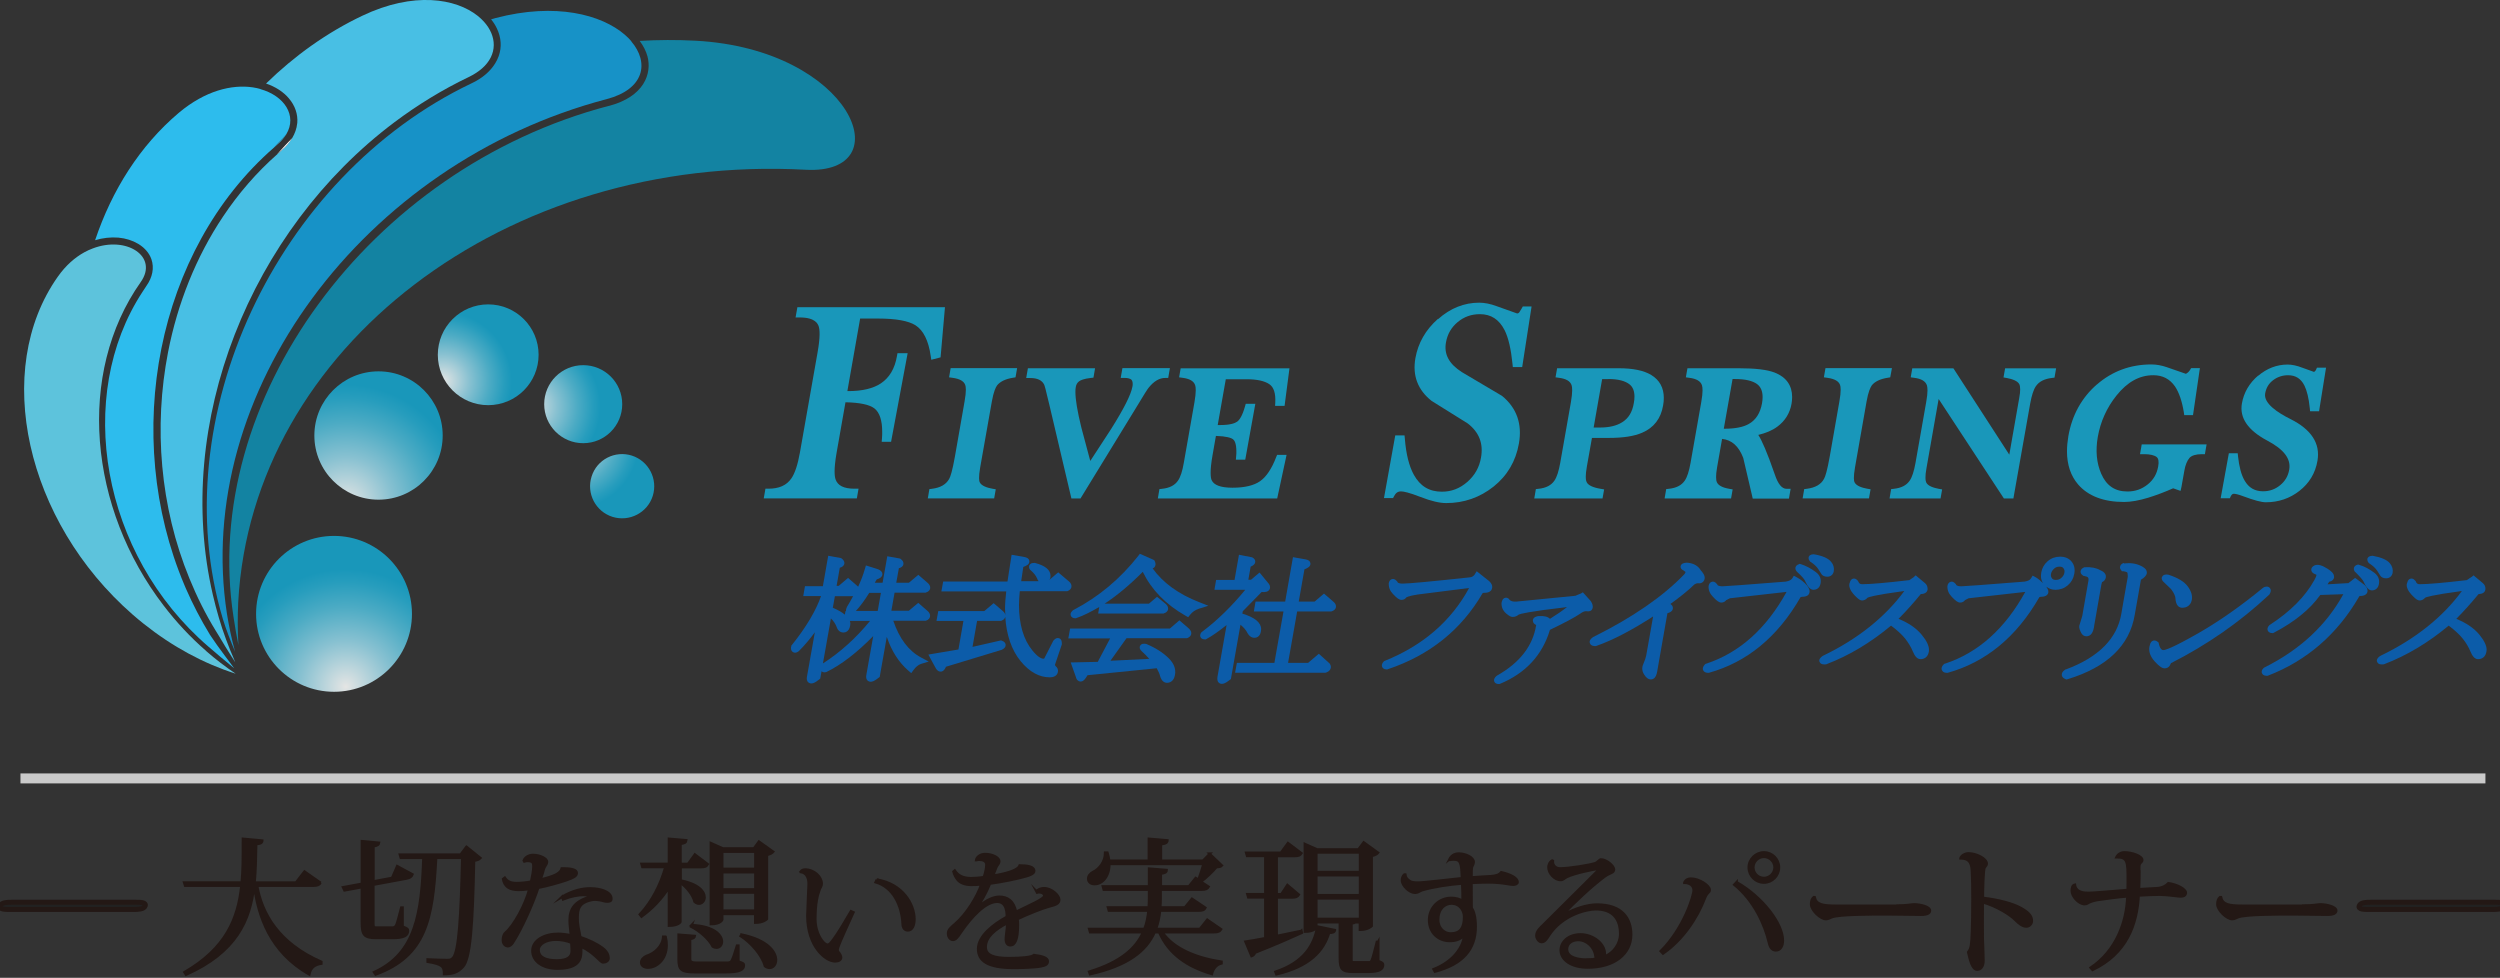 <?xml version="1.0" encoding="UTF-8"?><svg id="a" xmlns="http://www.w3.org/2000/svg" xmlns:xlink="http://www.w3.org/1999/xlink" viewBox="0 0 250.51 97.98"><rect x="0" y="0" width="250.51" height="97.98" fill="#333333" stroke="none"/><defs><style>.h{fill:#fff;}.i{fill:#212121;stroke-width:.5px;}.i,.j{stroke:#231815;}.i,.j,.k{stroke-miterlimit:10;}.l{fill:#5dc3dc;}.j{fill:#231815;stroke-width:.25px;}.m{fill:url(#c);}.n{fill:#2dbced;}.k{fill:none;stroke:#cacaca;}.o{fill:#1792c7;}.p{fill:#0c5ca9;}.q{fill:url(#f);}.r{fill:#48bfe4;}.s{fill:url(#g);}.t{fill:url(#d);}.u{fill:url(#e);}.v{fill:#1383a2;}.w{fill:#1997ba;}</style><radialGradient id="c" cx="-24.45" cy="237.43" fx="-24.45" fy="237.43" r="11.78" gradientTransform="translate(59.1 -168.62)" gradientUnits="userSpaceOnUse"><stop offset="0" stop-color="#e5e5e4"/><stop offset=".04" stop-color="#dae1e2"/><stop offset=".39" stop-color="#88c1d1"/><stop offset=".68" stop-color="#4cabc4"/><stop offset=".89" stop-color="#279dbd"/><stop offset="1" stop-color="#1997ba"/></radialGradient><radialGradient id="d" cx="-24.45" cy="219.06" fx="-24.45" fy="219.06" r="11.9" gradientTransform="translate(59.1 -168.62)" gradientUnits="userSpaceOnUse"><stop offset="0" stop-color="#e5e5e4"/><stop offset=".04" stop-color="#dae1e2"/><stop offset=".39" stop-color="#88c1d1"/><stop offset=".68" stop-color="#4cabc4"/><stop offset=".89" stop-color="#279dbd"/><stop offset="1" stop-color="#1997ba"/></radialGradient><radialGradient id="e" cx="-14.75" cy="206.81" fx="-14.75" fy="206.81" r="6.94" gradientTransform="translate(59.1 -168.62)" gradientUnits="userSpaceOnUse"><stop offset="0" stop-color="#e5e5e4"/><stop offset=".04" stop-color="#dae1e2"/><stop offset=".39" stop-color="#88c1d1"/><stop offset=".68" stop-color="#4cabc4"/><stop offset=".89" stop-color="#279dbd"/><stop offset="1" stop-color="#1997ba"/></radialGradient><radialGradient id="f" cx="-6.08" cy="209.37" fx="-6.08" fy="209.37" r="7.14" gradientTransform="translate(59.1 -168.62)" gradientUnits="userSpaceOnUse"><stop offset="0" stop-color="#e5e5e4"/><stop offset=".04" stop-color="#dae1e2"/><stop offset=".39" stop-color="#88c1d1"/><stop offset=".68" stop-color="#4cabc4"/><stop offset=".89" stop-color="#279dbd"/><stop offset="1" stop-color="#1997ba"/></radialGradient><radialGradient id="g" cx="-1.84" cy="212.84" fx="-1.84" fy="212.84" r="6.79" gradientTransform="translate(59.1 -168.62)" gradientUnits="userSpaceOnUse"><stop offset="0" stop-color="#e5e5e4"/><stop offset=".04" stop-color="#dae1e2"/><stop offset=".39" stop-color="#88c1d1"/><stop offset=".68" stop-color="#4cabc4"/><stop offset=".89" stop-color="#279dbd"/><stop offset="1" stop-color="#1997ba"/></radialGradient></defs><g id="b"><g><g><path class="w" d="M79.9,30.78l-.18,1.03h.41c1.61,0,1.83,.68,1.91,.9,.1,.31,.17,1.01-.12,2.63l-1.76,9.98c-.22,1.24-.51,2.12-.87,2.63-.48,.69-1.23,1.02-2.3,1.02h-.29l-.17,.97h9.33l.17-.97h-.41c-1.06,0-1.68-.31-1.89-.93-.06-.16-.1-.41-.1-.81s.05-.99,.19-1.8c0,0,.81-4.59,.9-5.12,1.43,.03,2.42,.23,2.92,.63,.51,.42,.76,1.2,.76,2.33,0,.2,0,.41-.02,.63l-.03,.37h.94l1.66-8.88h-1.02l-.05,.29c-.22,1.26-.75,2.16-1.62,2.74-.77,.51-1.86,.77-3.24,.77h-.11c.12-.7,1.19-6.77,1.28-7.27h1.81c1.77,0,3.03,.23,3.73,.67,.8,.51,1.31,1.54,1.53,3.07l.06,.39,.93-.24,.44-5.03h-14.78Z"/><path class="w" d="M95.26,36.89l-.16,.92,.36,.05c.71,.1,1.12,.33,1.26,.71,.06,.16,.13,.58-.07,1.68l-.96,5.48c-.26,1.46-.45,2.03-.57,2.24-.31,.57-.87,.9-1.74,1.01l-.25,.03-.16,.93h6.65l.16-.91-.34-.06c-.49-.09-1.11-.27-1.28-.67-.04-.1-.12-.44,.06-1.47l1.17-6.61c.17-.96,.38-1.4,.52-1.6,.3-.38,.84-.65,1.61-.77l.24-.04,.16-.92h-6.66Z"/><path class="w" d="M112.47,36.89l-.17,.98h.41c.23,0,.54,.04,.68,.2,.07,.09,.11,.22,.11,.4,0,.09,0,.19-.03,.29-.14,.78-.86,2.21-2.14,4.24,0,0-1.36,2.09-2.08,3.19-.27-1-.9-3.37-.9-3.37-.39-1.59-.59-2.78-.59-3.55,0-.19,.01-.36,.04-.5,.04-.24,.15-.43,.34-.57,.14-.1,.46-.25,1.17-.33l.26-.03,.16-.94h-6.73l-.17,.98h.41c.71,0,1.17,.22,1.39,.66,.03,.06,.14,.38,.5,1.94l2.23,9.47h.91l5.55-9.06c.87-1.45,1.17-1.91,1.28-2.04,.53-.66,1.08-.98,1.67-.98h.29l.17-.98h-4.77Z"/><path class="w" d="M118.31,36.89l-.16,.92,.36,.05c.71,.09,1.12,.34,1.25,.74,.07,.2,.11,.66-.07,1.71l-1.07,6.08c-.14,.83-.34,1.43-.58,1.77-.32,.47-.84,.74-1.6,.82l-.26,.03-.16,.94h11.96l.94-4.37h-.95l-.09,.22c-.45,1.18-1,1.99-1.62,2.42-.62,.43-1.55,.65-2.75,.65s-1.87-.26-2.1-.76c-.05-.11-.1-.32-.1-.73s.05-.98,.2-1.82c0,0,.25-1.44,.33-1.88,1.04,.03,1.53,.19,1.72,.34,.13,.1,.33,.38,.33,1.22,0,.13,0,.28-.02,.45l-.03,.37h.94l1.01-5.6h-.96l-.07,.25c-.28,1-.58,1.39-.79,1.54-.21,.15-.67,.34-1.67,.34h-.28c.11-.65,.73-4.12,.81-4.59h2.09c1.03,0,1.8,.17,2.28,.5,.44,.3,.63,.91,.59,1.8l-.02,.37h.95l.49-3.76h-10.9Z"/><path class="w" d="M144.08,31.96c-1.23,1.09-1.98,2.41-2.25,3.92-.31,1.75,.23,3.19,1.62,4.29,.03,.02,3.62,2.26,3.62,2.26,1.14,.88,1.59,2.01,1.33,3.44-.17,.97-.63,1.78-1.38,2.43-.75,.65-1.58,.97-2.54,.97-1.27,0-2.18-.56-2.81-1.7-.48-.87-.78-2.09-.9-3.62l-.03-.32h-.93l-1.13,6.28h.91l.1-.19c.17-.33,.38-.48,.7-.48,.24,0,.77,.1,1.96,.56,1.05,.41,1.9,.61,2.57,.61,1.77,0,3.37-.56,4.74-1.65,1.38-1.1,2.23-2.55,2.54-4.31,.35-1.97-.22-3.58-1.69-4.78-.05-.03-4.02-2.38-4.02-2.38-1.29-.82-1.81-1.79-1.6-2.97,.15-.85,.54-1.52,1.18-2.05,.64-.53,1.37-.79,2.22-.79,1.12,0,1.93,.53,2.48,1.61,.38,.76,.64,1.89,.79,3.38l.03,.31h.94l.94-6.07h-.88l-.13,.23-.23,.37c-.09,.09-.16,.1-.21,.1,0,0-.31-.1-2.05-.73-.64-.24-1.23-.35-1.75-.35-1.5,0-2.89,.55-4.12,1.65Z"/><path class="w" d="M156.03,36.89l-.16,.92,.36,.05c.71,.09,1.12,.34,1.25,.74,.07,.2,.11,.66-.07,1.71l-1.07,6.08c-.15,.83-.34,1.43-.58,1.77-.32,.47-.84,.74-1.6,.82l-.26,.03-.16,.94h6.84l.16-.91-.35-.06c-.78-.13-1.27-.36-1.41-.69-.04-.08-.08-.23-.08-.52,0-.24,.03-.56,.11-1.02,0,0,.43-2.43,.51-2.87h1.7c1.43,0,2.52-.17,3.33-.52,1.17-.5,1.88-1.42,2.1-2.73,.05-.27,.07-.52,.07-.76,0-1.01-.42-1.78-1.25-2.29-.75-.46-1.85-.68-3.25-.68h-6.18Zm5.14,1.09c.98,0,1.71,.19,2.16,.57,.29,.25,.45,.65,.45,1.19,0,.21-.02,.43-.07,.68-.15,.88-.53,1.5-1.16,1.89-.55,.35-1.29,.53-2.22,.53h-.64c.12-.66,.77-4.38,.85-4.85h.63Z"/><path class="w" d="M169.09,36.89l-.16,.92,.36,.05c.71,.09,1.12,.34,1.25,.74,.07,.2,.12,.66-.07,1.71l-1.07,6.08c-.15,.83-.34,1.43-.58,1.77-.32,.47-.84,.74-1.6,.82l-.26,.03-.16,.94h6.66l.16-.91-.34-.06c-.7-.12-1.12-.35-1.25-.68-.04-.08-.07-.23-.07-.49,0-.23,.02-.54,.1-.98,0,0,.42-2.37,.5-2.85,.96,.1,1.66,.71,2.12,1.9,0,.02,.89,3.81,.89,3.81l.06,.27h3.63l.17-.98h-.41c-.46,0-.85-.47-1.16-1.39-.81-2.35-1.32-3.46-1.67-4.01,.73-.18,1.39-.44,1.91-.83,.77-.57,1.25-1.34,1.42-2.29,.04-.24,.06-.46,.06-.68,0-1.15-.59-1.99-1.73-2.44-.76-.3-1.94-.44-3.62-.44h-5.14Zm4.76,1.09c1.01,0,1.76,.17,2.22,.51,.37,.28,.55,.71,.55,1.3,0,.19-.02,.4-.06,.63-.18,.97-.6,1.65-1.32,2.06-.56,.32-1.38,.48-2.42,.48h-.09c.12-.66,.79-4.51,.88-4.98,.11,0,.24,0,.24,0Z"/><path class="w" d="M182.92,36.89l-.16,.92,.36,.05c.71,.1,1.12,.33,1.26,.71,.06,.16,.13,.58-.07,1.68l-.96,5.48c-.26,1.46-.45,2.03-.57,2.24-.3,.57-.87,.9-1.74,1.01l-.25,.03-.16,.93h6.65l.16-.91-.34-.06c-.49-.09-1.11-.27-1.28-.67-.04-.1-.12-.44,.06-1.47l1.16-6.61c.17-.96,.38-1.4,.52-1.6,.29-.38,.84-.65,1.61-.77l.24-.04,.17-.92h-6.66Z"/><path class="w" d="M191.62,36.89l-.16,.92,.36,.05c.71,.09,1.12,.34,1.26,.74,.07,.2,.12,.66-.07,1.71l-1.07,6.08c-.15,.83-.34,1.43-.58,1.77-.32,.47-.84,.74-1.6,.82l-.26,.03-.16,.94h5.11l.16-.91-.34-.06c-.48-.09-1.1-.27-1.26-.65-.03-.07-.07-.21-.07-.48,0-.22,.02-.52,.1-.93,0,0,.99-5.62,1.22-6.94,.83,1.27,6.54,9.97,6.54,9.97h.95l1.68-9.49c.15-.83,.34-1.43,.58-1.77,.32-.46,.84-.73,1.61-.82l.25-.03,.16-.93h-5.11l-.16,.91,.34,.06c.48,.09,1.09,.27,1.26,.65,.03,.07,.07,.22,.07,.48,0,.21-.02,.5-.1,.9,0,0-.78,4.42-.99,5.65-.81-1.25-5.6-8.65-5.6-8.65h-4.11Z"/><path class="w" d="M210.12,38.52c-1.53,1.33-2.49,3.07-2.86,5.17-.09,.54-.14,1.05-.14,1.53,0,1.35,.38,2.47,1.12,3.33,1.01,1.16,2.56,1.75,4.6,1.75,.69,0,1.51-.15,2.43-.43,.87-.27,1.7-.59,2.49-.94,.06,.02,.74,.26,.74,.26l.09-.39,.29-1.63c.1-.58,.28-1.01,.52-1.29,.22-.24,.64-.37,1.25-.37h.29l.17-.98h-6.5l-.17,.98h.41c.57,0,1.01,.1,1.25,.28,.19,.15,.25,.47,.16,.95-.13,.75-.48,1.35-1.06,1.81-.59,.47-1.25,.7-2.02,.7-1.25,0-2.11-.58-2.63-1.78-.47-1.08-.58-2.32-.34-3.7,.27-1.52,.89-2.9,1.85-4.11,1.1-1.38,2.31-2.06,3.71-2.06,.94,0,1.65,.37,2.18,1.13,.4,.6,.7,1.47,.88,2.58l.04,.29h.88l.69-4.71h-.88l-.1,.17c-.12,.2-.26,.31-.42,.4-.23-.08-1.93-.67-1.93-.67-.53-.18-1.04-.27-1.54-.27-2.09,0-3.92,.68-5.45,2.01Z"/><path class="w" d="M226.27,37.64h0c-.88,.75-1.43,1.69-1.62,2.78-.26,1.45,.6,2.7,2.54,3.73,1.67,.88,2.39,1.83,2.2,2.91-.11,.64-.41,1.15-.91,1.56-.5,.41-1.06,.61-1.71,.61-.83,0-1.44-.35-1.86-1.09-.33-.57-.54-1.39-.65-2.41l-.03-.31h-.89l-.82,4.51h.92l.09-.2c.12-.25,.26-.25,.32-.25,.1,0,.36,.03,.94,.25,1.07,.4,1.81,.6,2.26,.6,1.26,0,2.39-.38,3.36-1.14,.98-.76,1.6-1.78,1.81-3.02,.3-1.73-.61-3.14-2.73-4.19-1.24-.62-2.69-1.56-2.51-2.56,.1-.56,.36-.99,.79-1.32,.44-.33,.94-.5,1.51-.5,.75,0,1.28,.34,1.63,1.03,.25,.5,.44,1.26,.54,2.27l.03,.31h.9l.7-4.37h-.91l-.09,.2c-.05,.12-.13,.18-.2,.23-.22-.08-1.14-.41-1.14-.41-.59-.23-1.08-.33-1.51-.33-1.08,0-2.07,.38-2.96,1.13Z"/></g><g><path class="p" d="M82.46,58.74h-1.8l-.17,.99h1.78c-.5,1.44-1.48,3.11-2.92,4.9l-.06,.07v.08c-.03,.06-.03,.11-.03,.17,0,.19,.07,.32,.21,.4,.27,.15,.53-.06,.61-.14,.59-.59,1.1-1.21,1.57-1.85-.3,1.7-.79,4.45-.79,4.45-.01,.06-.02,.12-.02,.17,0,.25,.11,.38,.22,.44,.29,.17,.62-.01,1.03-.34l.1-.08s.11-.63,.13-.74c.12,.1,.27,.15,.49,.08,1.5-.73,3.07-1.95,4.69-3.6-.23,1.32-.69,3.9-.69,3.9-.01,.06-.02,.12-.02,.17,0,.25,.11,.38,.22,.44,.29,.17,.62-.01,1.04-.34l.1-.08s.43-2.44,.71-4.01c.48,1.43,1.21,2.56,2.17,3.39l.28,.24,.22-.3c.24-.33,.49-.53,.75-.62l.78-.24-.72-.38c-1.29-.67-2.23-1.93-2.83-3.71h3.27c.29-.1,.38-.27,.41-.4,.01-.04,.01-.07,.01-.11,0-.15-.08-.3-.22-.44l-.97-.84s-.79,.67-.94,.79h-1.75c.09-.49,.26-1.45,.32-1.81h3.1l.05-.02c.29-.09,.38-.26,.41-.38,.01-.04,.01-.07,.01-.11,0-.15-.07-.3-.22-.44l-.97-.84s-.79,.67-.94,.79h-1.27c.08-.45,.21-1.17,.26-1.45,.19-.05,.4-.15,.45-.38,0-.03,.01-.06,.01-.1,0-.13-.06-.29-.28-.45l-.06-.04-1.28-.23s-.39,2.21-.47,2.65h-.78c.09-.16,.14-.25,.19-.33,.24-.07,.55-.21,.57-.51,0,0,0-.02,0-.02,0-.21-.15-.37-.44-.49l-1.21-.38-.1,.33c-.17,.61-.41,1.22-.69,1.82-.02-.02-.01-.04-.03-.06l-.97-.84s-.79,.67-.94,.8h-.21c.09-.5,.27-1.52,.32-1.82,.19-.05,.4-.16,.45-.38,0-.03,.01-.06,.01-.1,0-.13-.06-.29-.28-.45l-.06-.04-1.28-.23s-.45,2.57-.53,3.02Zm3.03,.99c-.2,.35-.38,.71-.61,1.06-.04,.1-.11,.24-.11,.4,0,.01,.02,.02,.02,.04h-.07s-.06,.33-.06,.36c-.29-.24-.69-.47-1.21-.69,.05-.3,.15-.84,.21-1.16,.4,0,1.59,0,1.83,0Zm2.78-.32c-.09,.49-.26,1.45-.32,1.81h-2.19c.46-.49,.9-1.1,1.34-1.81h1.16Zm-5.01,2.56c.24,.23,.44,.5,.58,.87,.11,.34,.36,.54,.68,.54,.17,0,.56-.07,.67-.7,.01-.07,.02-.14,.02-.2,0-.1-.03-.18-.05-.26h2.02c-1.37,1.68-2.95,3.12-4.72,4.26,.27-1.52,.67-3.78,.8-4.51Z"/><path class="p" d="M100.96,58.27h-6.45l-.18,.99h6.5c-.07,.6-.12,1.19-.12,1.74,0,.24,.03,.46,.04,.69-.01-.14-.07-.28-.21-.41l-.97-.84s-.79,.67-.94,.79h-4.61l-.18,.99h2.7c-.1,.58-.44,2.51-.5,2.86-.38,.06-3.01,.51-3.01,.51l.22,.42,.52,.95c.17,.3,.38,.35,.52,.34,.27-.03,.42-.29,.5-.49,.31-.1,5.6-1.7,5.6-1.7,.27-.14,.38-.29,.38-.46v-.04c-.01-.13-.08-.31-.38-.41l-.09-.03s-2.15,.49-2.85,.65c.11-.66,.39-2.21,.46-2.61h2.41c.29-.1,.38-.27,.41-.4,0-.01,0-.02,0-.03,.12,1.84,.62,3.35,1.56,4.49,.88,1.07,1.86,1.6,2.91,1.6,.64,0,.78-.38,.81-.54,.04-.23-.05-.45-.24-.59-.06-.07-.06-.12-.05-.15l.68-2.01v-.05c0-.11,.03-.46-.26-.57-.29-.11-.51,.15-.58,.23l-.02,.03-.91,1.78c-.21,.03-.57-.08-1.16-.8-.91-1.1-1.36-2.64-1.36-4.59,0-.43,.04-.9,.08-1.37h4.76c.29-.11,.38-.27,.41-.4,0-.04,.01-.07,.01-.11,0-.15-.07-.3-.22-.44l-1.11-.94s-.64,.54-.9,.77c.04-.07,.1-.12,.11-.21,.01-.07,.02-.13,.02-.2,0-.6-.52-1.03-1.55-1.3h-.09c-.24-.01-.4,.07-.48,.23-.03,.07-.09,.26,.09,.47l.02,.02,.03,.02c.29,.25,.51,.52,.64,.82l-.02-.08c.02,.15,.1,.26,.17,.35h-1.75c.06-.44,.18-1.18,.21-1.43,.35-.13,.61-.27,.61-.55,0-.01,0-.02,0-.03-.03-.33-.4-.4-.52-.42l-1.26-.22s-.34,2.19-.41,2.65Z"/><path class="p" d="M114.06,55.7c-1.79,2.28-3.96,4.1-6.47,5.41l-.04,.02-.03,.02c-.08,.07-.32,.27-.22,.54,.04,.1,.14,.26,.45,.26h.05l.06-.02c.74-.25,1.5-.65,2.29-1.11-.01,.07-.11,.66-.11,.66h6.54l.05-.02c.29-.09,.38-.26,.41-.38,.04-.19-.03-.37-.21-.55l-.89-.73s-.66,.56-.81,.69h-4.44c1.23-.81,2.5-1.86,3.82-3.19,.86,1.77,2.28,3.26,4.29,4.4l.26,.15,.18-.23c.23-.3,.54-.51,.92-.63l.92-.29-.89-.35c-2.12-.82-3.67-1.97-4.69-3.39,.07-.03,.14-.07,.19-.13,.04-.06,.1-.16,.1-.3,0-.08-.02-.18-.07-.28l-.06-.12-1.44-.64-.16,.21Zm3.18,7.28h-10.01l-.18,.99h4.19c-.34,.64-1.1,2.09-1.24,2.35-.34,0-2.71,.06-2.71,.06l.51,1.44c.08,.35,.29,.45,.44,.47,.3,.03,.51-.24,.73-.63,.3-.03,6.53-.66,6.94-.7,.16,.3,.28,.55,.32,.73,.16,.61,.48,.73,.72,.73,.19,0,.67-.08,.79-.81,.1-.57-.1-1.11-.6-1.62-.6-.6-1.36-1.08-2.25-1.45l-.04-.02h-.04c-.11-.02-.44-.07-.57,.2-.02,.04-.04,.1-.04,.16,0,.1,.05,.23,.2,.37,.29,.25,.52,.51,.76,.77-.94,.05-3.01,.15-3.89,.19,.5-.7,1.46-2.05,1.61-2.26h6.07c.28-.11,.38-.27,.41-.4,0-.04,.01-.07,.01-.11,0-.15-.08-.3-.22-.44l-.97-.84s-.79,.67-.93,.8Z"/><path class="p" d="M123.71,58.11h-1.85l-.17,.99h3.09c-1.32,1.6-2.75,3.03-4.33,4.21l-.03,.02-.03,.03c-.1,.12-.13,.23-.13,.32,0,.07,.02,.12,.04,.16,.04,.09,.15,.23,.43,.23h.09l.07-.04c.57-.3,1.27-.8,2.02-1.4-.22,1.28-.92,5.22-.92,5.22-.01,.06-.01,.12-.01,.17,0,.25,.11,.38,.22,.44,.29,.17,.62-.01,1.04-.34l.1-.08s.8-4.52,.96-5.44c.31,.26,.57,.54,.71,.85,.24,.39,.5,.46,.68,.46,.17,0,.56-.06,.66-.65,.01-.07,.02-.14,.02-.21,0-.68-.65-1.19-1.88-1.56,.02-.12,.03-.18,.04-.24,.13-.14,1.69-1.73,1.89-1.93,.33,.03,.63,0,.78-.24,.06-.1,.13-.3-.05-.57l-.94-1.14s-.71,.6-.85,.72h-.27c.07-.43,.19-1.07,.23-1.31,.21-.09,.45-.23,.46-.49v-.02c0-.12-.05-.32-.36-.44h-.03l-1.24-.24s-.36,2.06-.44,2.49Zm5.07,2.17h-2.97l-.17,.99h2.97c-.11,.65-.83,4.68-.91,5.15h-3.76l-.18,.99h9.07c.25-.08,.42-.21,.49-.39,.05-.11,.07-.29-.06-.5l-.03-.04-1.08-.97s-.91,.77-1.07,.91h-2.01c.11-.65,.82-4.68,.91-5.15h3.42l.05-.02c.29-.09,.38-.26,.41-.38,0-.04,.01-.07,.01-.11,0-.15-.07-.3-.23-.44l-.97-.84s-.79,.67-.94,.8h-1.59c.11-.6,.52-2.93,.57-3.23,.33-.13,.6-.28,.6-.55,0-.01,0-.02,0-.04-.02-.22-.18-.36-.49-.41l-1.26-.22s-.7,3.96-.78,4.45Z"/><path class="p" d="M147.78,57.56c-.13,.17-.28,.27-.48,.29-3.89,.42-6.16,.63-6.75,.63-.14,0-.46-.01-.52-.16l-.02-.05-.04-.04c-.19-.23-.37-.23-.49-.2-.12,.03-.27,.13-.32,.41-.02,.42,.12,.77,.43,1.09,.39,.42,.62,.58,.85,.58s.43-.12,.54-.34l-.08,.1s.23-.16,1.17-.3c0,0,4-.5,5.14-.65-1.79,3.3-4.62,5.76-8.45,7.3l-.07,.03-.05,.05c-.13,.15-.17,.27-.17,.38,0,.06,.01,.11,.03,.15,.04,.1,.16,.25,.46,.25h.05l.05-.02c4.19-1.4,7.38-3.96,9.5-7.62,.03-.04,.17-.04,.22-.04,.59,0,.72-.34,.74-.49,.04-.23-.06-.45-.3-.68l-1.25-.99-.19,.3Z"/><path class="p" d="M158.38,59.48s-.51,.22-.52,.22c-.05,0-5.9,.58-5.9,.58-.34,.03-.58-.04-.71-.19-.12-.21-.32-.21-.41-.19-.29,.05-.35,.37-.38,.51-.02,.43,.14,.78,.46,1.06,.31,.26,.48,.35,.65,.35,.22,0,.43-.08,.62-.24,.11-.06,.88-.29,4.83-.75-.51,.4-1.08,.79-1.71,1.18-.2-.21-.54-.31-1.15-.28-.17,.03-.54,.1-.56,.43,0,.01,0,.02,0,.04,0,.21,.16,.34,.33,.43-.32,2.06-1.62,3.77-3.93,5.07-.11,.09-.29,.24-.29,.45,0,.04,0,.09,.02,.13,.03,.1,.14,.26,.45,.26h.07l.06-.02c2.58-1.07,4.25-2.9,5-5.41,1.5-.72,2.49-1.25,3.02-1.61,.23-.18,.44-.26,.6-.26,.5,.09,.63-.17,.66-.33,.04-.2-.02-.41-.18-.67,0,0-.64-.71-.64-.71l-.16-.18-.23,.14Z"/><path class="p" d="M168.4,56.74c-.01,.14,.03,.32,.35,.44l-.06-.02,.21,.15c-.02,.07-.04,.14-.12,.23-2.13,2.22-5.2,4.34-9.13,6.29-.12,.08-.36,.25-.36,.49,0,.04,0,.08,.02,.12,.1,.3,.44,.3,.55,.3h.06l.05-.02c1.66-.58,3.57-1.59,5.68-2.95-.11,.65-.69,3.9-.69,3.9-.04,.22-.14,.51-.3,.88-.07,.14-.1,.29-.1,.44,0,.21,.07,.43,.21,.63,.13,.2,.34,.46,.65,.46,.23,0,.52-.13,.63-.76,0,0,.96-5.46,1.03-5.87,.25-.07,.53-.2,.55-.5,0-.01,0-.02,0-.03,0-.17-.11-.3-.25-.4,.93-.67,1.76-1.33,2.42-1.97,.1-.06,.23-.11,.33-.11,.42,.07,.63-.19,.68-.44,.06-.34-.21-.66-.41-.88l.05,.07c-.27-.49-.76-.77-1.43-.81-.23,.02-.58,.06-.62,.38Z"/><path class="p" d="M181.26,55.75c-.04,.09-.08,.27,.09,.48l.03,.04,.04,.03c.35,.22,.6,.46,.77,.71-.03-.04,.35,.55,.35,.55,.08,.1,.25,.23,.56,.23,.34,0,.59-.21,.65-.54,.06-.35-.03-.68-.27-.96-.29-.35-.85-.6-1.73-.75-.34,0-.45,.14-.49,.23Zm-1.01,.79c-.22,.07-.3,.2-.33,.3-.04,.13,0,.27,.09,.39h.02v.03c.61,.56,.78,.81,.82,.91,.26,.55,.51,.93,.86,.93,.38,0,.65-.24,.72-.65,.08-.45-.08-.83-.47-1.12-.5-.38-1.01-.64-1.51-.8l-.1-.03-.1,.03Zm-.67,1.42c-.1,.16-.31,.26-.64,.32-3.94,.31-6.07,.47-6.34,.47-.14,0-.46-.02-.52-.16l-.02-.05-.04-.04c-.18-.23-.37-.24-.49-.2s-.27,.13-.32,.41c-.03,.42,.12,.77,.43,1.09,.39,.42,.62,.58,.85,.58s.43-.12,.54-.34l-.1,.12,.41-.21s4.39-.49,5.68-.64c-2.02,3.67-4.71,6.09-8.04,7.19l-.08,.02-.06,.06c-.06,.06-.21,.22-.21,.42,0,.05,0,.1,.03,.15,.05,.12,.18,.27,.48,.27h.09c3.82-1.06,6.91-3.6,9.19-7.58,0-.02,.17-.04,.17-.04,.54,0,.69-.24,.73-.44,.04-.21-.05-.44-.26-.7-.26-.31-.61-.59-1.03-.82l-.28-.15-.17,.28Z"/><path class="p" d="M191.81,57.8l-.48,.33c-2.31,.27-3.9,.41-4.72,.41-.21,0-.32-.07-.4-.26l-.02-.05-.03-.04c-.19-.23-.37-.24-.49-.2-.11,.03-.25,.13-.31,.38-.03,.08-.06,.17-.06,.25,0,.49,.46,.96,.63,1.13,.31,.31,.48,.42,.66,.42,.14,0,.36-.05,.55-.28,.06-.04,.61-.26,3.68-.67-1.91,2.6-4.65,4.81-8.17,6.5-.12,.09-.35,.25-.35,.47,0,.04,0,.09,.03,.13,.12,.3,.47,.26,.62,.25h.04l.04-.02c2.26-.86,4.42-2.16,6.46-3.86,.57,.42,1.04,.85,1.39,1.27,.32,.4,.6,.85,.81,1.35,.13,.31,.36,.74,.75,.74,.45,0,.76-.27,.84-.76,0-.06,.01-.12,.01-.18,0-.42-.24-.92-.74-1.52-.56-.68-1.35-1.19-2.31-1.58,.76-.76,1.5-1.59,2.23-2.48,.24-.01,.61-.08,.68-.43,0-.04,0-.09,0-.13,0-.21-.09-.4-.27-.55,0,0-.72-.6-.72-.6l-.2-.17-.18,.16Z"/><path class="p" d="M205.19,56.23c-.35,.3-.57,.69-.65,1.15-.02,.12-.03,.23-.03,.34,0,.27,.08,.51,.21,.72-.23-.22-.45-.44-.76-.61l-.28-.15-.17,.28c-.09,.16-.31,.26-.64,.32-3.94,.31-6.07,.47-6.34,.47-.14,0-.46-.02-.52-.16l-.02-.05-.04-.04c-.19-.23-.37-.24-.49-.2s-.27,.13-.32,.41c-.02,.42,.12,.77,.43,1.09,.4,.42,.62,.58,.85,.58s.43-.12,.54-.34l-.11,.12,.41-.21s4.39-.49,5.68-.64c-2.02,3.67-4.7,6.09-8.04,7.19l-.08,.02-.06,.06c-.06,.06-.21,.22-.21,.42,0,.05,.01,.1,.04,.15,.05,.12,.18,.27,.48,.27h.09c3.82-1.06,6.91-3.6,9.19-7.58,0-.02,.17-.04,.17-.04,.54,0,.7-.24,.73-.44,0-.03,0-.06,0-.1,0-.15-.1-.31-.21-.48,.25,.19,.54,.32,.92,.32,.47,0,.89-.15,1.24-.45,.35-.3,.57-.69,.65-1.15,.09-.49,0-.9-.27-1.23-.27-.33-.66-.49-1.15-.49-.47,0-.89,.15-1.24,.45Zm.44,1.74h0c-.11-.14-.15-.28-.11-.47,.04-.21,.15-.38,.33-.54,.15-.12,.31-.18,.52-.18,.24,0,.33,.08,.38,.14,.11,.13,.15,.28,.11,.47-.03,.2-.14,.38-.33,.54-.15,.12-.31,.18-.52,.18-.24,0-.33-.08-.38-.14Z"/><path class="p" d="M212.84,56.42h-.06c-.22,.08-.3,.22-.33,.32,0,.04-.02,.07-.02,.11,0,.1,.04,.2,.11,.28l.09,.11h.14c.32,.05,.39,.12,.39,.12,.02,.03,.05,.12,.05,.34,0,.03,0,.07,0,.11l-.41,2.33-.23,1.33c-.41,2.51-2.29,4.4-5.59,5.62h-.04l-.04,.04c-.2,.14-.3,.29-.3,.46,0,.02,0,.04,0,.06,.02,.13,.1,.3,.37,.4l.1,.04,.11-.03c3.95-1.2,6.22-3.37,6.73-6.46,0,0,.51-2.89,.62-3.51,.34-.2,.55-.41,.59-.66,0-.03,0-.06,0-.08,0-.36-.43-.57-.6-.65-.48-.24-1.05-.32-1.69-.24Zm-3.92,.42h-.06l-.06,.03c-.26,.12-.32,.29-.32,.41h0c0,.11,.04,.28,.27,.41l.05,.03h.06c.18,.03,.32,.08,.37,.15,.03,.04,.05,.1,.05,.18,0,.04,0,.08-.01,.13l-.62,3.55s-.26,.85-.26,.85c-.08,.16-.06,.41,.1,.73,.16,.37,.4,.45,.57,.45,.45,0,.72-.38,.8-1.15,0,.02,.62-3.54,.62-3.54l.09-.51,.07-.25-.06,.04c.23-.07,.39-.25,.43-.48,.03-.18,0-.52-.57-.74-.37-.22-.9-.33-1.53-.29Z"/><path class="p" d="M216.65,57.79c-.06,.12-.08,.31,.16,.53l.74,.71c.33,.44,.42,.72,.43,.87,.04,.82,.4,1,.69,1,.52,0,.87-.3,.96-.81,.07-.41-.06-.85-.4-1.32-.36-.49-.99-.87-1.94-1.18-.16-.03-.5-.07-.63,.2Zm10.18,1.08l-.05,.02-.04,.03c-2.16,1.78-4.3,3.28-6.36,4.47-2.75,1.58-3.43,1.75-3.6,1.75-.07,0-.31,0-.46-.64l-.02-.11-.08-.07c-.21-.18-.39-.15-.48-.12-.11,.04-.26,.15-.31,.42-.18,.53-.02,1.11,.48,1.66,.45,.49,.74,.69,.99,.69,.22,0,.4-.09,.51-.26,0,0,.07-.15,.13-.26,3.62-1.83,6.92-4.13,9.81-6.83l.04-.03,.02-.04c.04-.06,.13-.21,.13-.38,0-.09-.02-.17-.09-.25-.2-.24-.52-.11-.62-.07Z"/><path class="p" d="M237.25,55.91c-.04,.09-.08,.27,.09,.48l.04,.04,.04,.03c.34,.22,.6,.46,.77,.71-.03-.05,.35,.55,.35,.55,.12,.15,.31,.23,.56,.23,.34,0,.58-.21,.65-.54,.06-.35-.04-.68-.27-.96-.29-.35-.85-.6-1.73-.76-.34,0-.45,.14-.5,.23Zm-1.04,.68c-.22,.07-.3,.2-.33,.3-.04,.13,0,.28,.09,.4v.02h.03c.59,.58,.76,.83,.81,.92,.26,.56,.51,.93,.86,.93,.38,0,.64-.24,.71-.65,.08-.45-.08-.83-.47-1.12-.5-.38-1-.64-1.51-.79l-.1-.03-.1,.03Zm-4.25,.05h-.02l-.02,.02c-.26,.12-.32,.29-.32,.41v.02c0,.1,.04,.27,.26,.39l.03,.02h.03c.16,.06,.2,.11,.2,.11,0,0,0,.14-.22,.53-.9,1.63-2.4,3.14-4.46,4.48l-.03,.02-.03,.03c-.13,.14-.17,.27-.17,.37,0,.06,.02,.11,.03,.15,.05,.11,.17,.25,.46,.25h.08l.07-.04c2.07-1.08,3.63-2.35,4.65-3.78,.21,0,1.56-.05,2.31-.08-1.67,3.06-4.3,5.54-7.88,7.33l-.04,.02-.03,.02c-.15,.13-.23,.26-.23,.4,0,.05,0,.09,.03,.14,.04,.12,.17,.27,.49,.27h.06l.06-.02c3.88-1.5,6.94-4.15,9.1-7.88,.06-.11,.08-.11,.12-.1,.6,0,.71-.3,.74-.43,.04-.23-.06-.45-.3-.68-.03-.02-.73-.55-.73-.55l-.21-.15s-.57,.44-.67,.52c-.14,0-1.37,.08-2.09,.12,.04-.07,.12-.19,.12-.19,.01-.03,.02-.05,.04-.07,.38-.06,.48-.32,.49-.42,0-.03,0-.06,0-.09,0-.34-.35-.6-.65-.79-.53-.34-.94-.46-1.27-.35Z"/><path class="p" d="M247.67,57.8s-.37,.25-.48,.33c-2.31,.27-3.9,.41-4.72,.41-.21,0-.32-.07-.39-.26l-.02-.05-.04-.04c-.19-.23-.37-.24-.49-.2-.11,.03-.25,.13-.31,.38-.03,.08-.06,.17-.06,.25,0,.49,.46,.96,.64,1.13,.3,.31,.48,.42,.66,.42,.14,0,.36-.05,.55-.28,.06-.04,.61-.26,3.68-.67-1.9,2.6-4.65,4.81-8.17,6.5-.13,.09-.35,.25-.35,.47,0,.04,0,.09,.03,.13,.11,.3,.47,.26,.62,.25h.05l.04-.02c2.26-.86,4.42-2.16,6.46-3.86,.56,.42,1.04,.85,1.38,1.27,.33,.4,.6,.85,.81,1.35,.13,.31,.36,.74,.75,.74,.45,0,.76-.27,.84-.76,.01-.06,.02-.12,.02-.18,0-.42-.24-.92-.73-1.52-.56-.68-1.36-1.19-2.31-1.58,.75-.76,1.5-1.59,2.23-2.48,.24-.01,.62-.08,.68-.43,0-.04,.01-.09,.01-.13,0-.21-.09-.4-.27-.55l-.72-.6-.2-.17-.18,.16Z"/></g><g><g><path class="v" d="M61,10.61c-24.06,6.32-40.96,29.54-37.6,51.22,.17,1.12,.32,2,.49,2.81-.08-1.42-.09-2.85-.02-4.29,1.38-25.56,26.84-44.96,56.86-43.34,9.67,.52,4.7-12.08-11.03-12.93-1.89-.1-3.76-.09-5.6,.02,.37,.5,.64,1.03,.78,1.55,.45,1.7-.3,4.03-3.88,4.97Z"/><path class="o" d="M63.27,4.14c-.2-.23-.41-.45-.66-.66-2.32-2-6.9-3.26-12.96-1.67-.15,.04-.29,.09-.44,.13,.24,.29,.43,.59,.58,.91,.44,.92,.5,1.88,.18,2.78-.09,.25-.21,.49-.35,.72-.24,.39-.55,.75-.93,1.08-.41,.35-.88,.66-1.44,.92-19.56,9.32-30.93,33.62-24.92,53.67,.3,1,.77,2.21,1.23,3.29-.34-1.23-.61-2.5-.82-3.81-3.42-22.06,13.62-45.15,38.06-51.57,3.76-.99,4.29-3.64,2.45-5.79Z"/><path class="r" d="M23.57,66.36s-.04-.1-.06-.15c-.1-.13-.19-.26-.29-.39,.12,.19,.23,.36,.35,.54Z"/><path class="r" d="M48.47,2.15c-.18-.19-.37-.38-.6-.56-2.18-1.74-6.41-2.47-11.57-.01-3.57,1.7-6.8,4.02-9.64,6.79,.94,.32,1.73,.83,2.29,1.49,.62,.73,.91,1.59,.84,2.46,0,.02-.01,.03-.01,.05-.05,.51-.23,1.01-.51,1.48-.26,.42-.59,.82-1.02,1.19-.15,.13-.3,.27-.45,.4-2.09,1.84-3.91,3.95-5.45,6.26-2.7,4.04-4.56,8.7-5.51,13.59-1.45,7.47-.81,15.48,2.14,22.67,.74,1.82,1.62,3.59,2.66,5.28,.1,.17,.21,.34,.32,.52,.39,.65,.82,1.38,1.27,2.07,.09,.13,.19,.26,.29,.39-.61-1.39-1.16-2.84-1.6-4.36-.22-.74-.41-1.49-.59-2.25-3.99-17.18,3.73-36.52,18.22-47.38,2.31-1.73,4.79-3.25,7.42-4.51,.54-.26,.97-.55,1.33-.86,1.59-1.39,1.49-3.26,.18-4.7Z"/><path class="h" d="M27.8,15.43c.15-.13,.3-.27,.45-.4,.43-.36,.77-.76,1.02-1.19-.5,.52-1,1.05-1.48,1.59Z"/><path class="n" d="M26.1,8.92c-.25-.07-.51-.13-.79-.17-2.07-.3-4.74,.32-7.4,2.56-3.89,3.29-6.69,7.73-8.38,12.76,.76-.23,1.55-.32,2.33-.26,1.5,.14,2.73,.88,3.22,1.94,.04,.08,.07,.17,.1,.25,.28,.84,.11,1.77-.51,2.65-.14,.2-.27,.4-.4,.61-6.82,10.41-4.13,26.29,6.61,35.53,.62,.53,1.75,1.5,2.59,2.18,.02,.01-1.76-2.32-2.32-3.2-.04-.06-.08-.12-.12-.18-.91-1.49-1.71-3.03-2.4-4.61-.05-.12-.1-.24-.15-.35-6.34-15.01-2.81-33.58,8.97-43.84,.41-.45,.82-.9,1.24-1.34,1.11-1.86-.19-3.85-2.6-4.52Z"/><path class="n" d="M18.64,58.98c-.05-.12-.1-.24-.15-.35,.05,.12,.1,.24,.15,.35Z"/><path class="n" d="M28.7,13.44c-.42,.44-.83,.89-1.24,1.34,.11-.1,.22-.2,.33-.3,.4-.34,.69-.69,.91-1.04Z"/><path class="l" d="M20.66,65.23c-1.59-1.38-3-2.9-4.24-4.52-7.54-9.8-8.78-23.29-2.31-32.46,1.79-2.54-1.43-4.66-4.83-3.35-.28,.1-.55,.23-.83,.38-.94,.52-1.86,1.31-2.66,2.45-6.59,9.33-3.23,24.49,7.51,33.86,2.86,2.49,5.95,4.32,9.08,5.49,.41,.15,.83,.3,1.24,.43-1.01-.68-2.01-1.44-2.97-2.28Z"/></g><g><circle class="m" cx="33.47" cy="61.51" r="7.81"/><circle class="t" cx="37.93" cy="43.64" r="6.43"/><circle class="u" cx="48.92" cy="35.55" r="5.05"/><circle class="q" cx="58.44" cy="40.5" r="3.91"/><path class="s" d="M61.37,51.79c-1.69-.54-2.63-2.34-2.09-4.04,.53-1.7,2.34-2.63,4.03-2.1,1.69,.54,2.63,2.35,2.1,4.04-.53,1.69-2.34,2.63-4.04,2.1Z"/></g></g></g><path class="i" d="M.91,91.13c-.39,0-1.01,0-.89-.36,.12-.36,.77-.36,1.13-.36H13.66c.39,0,1.01,0,.89,.36-.12,.36-.76,.36-1.13,.36H.91Z"/><path class="j" d="M32.12,88.46c-.12,.2-.29,.29-.72,.29h-5.64c.51,2.79,2.12,5.73,6.44,7.63v.18c-.66,.1-1.07,.38-1.21,1.08-3.97-2.25-5.13-5.9-5.52-8.88h-.01c-.39,3.49-1.77,6.65-6.82,8.91l-.16-.25c4.15-2.41,5.36-5.36,5.71-8.67h-5.64l-.1-.32h5.77c.12-1.24,.12-2.28,.12-4.38l1.94,.18c-.01,.21-.13,.32-.61,.35-.03,1.32-.04,2.6-.16,3.86h4.14l.86-1.11,1.62,1.14Z"/><path class="j" d="M40.37,92.86c.45,.18,.51,.23,.51,.41,0,.48-.41,.72-1.53,.72h-1.64c-1.24,0-1.45-.31-1.45-1.58v-3.51l-1.74,.32-.15-.31,1.89-.35v-4.27l1.72,.16c-.03,.19-.13,.28-.56,.35v3.52l1.87-.35,.51-1.18,1.53,.83c-.09,.23-.23,.35-.63,.42l-3.29,.61v3.77c0,.48,.01,.53,.35,.53h1.53c.15,0,.29-.03,.39-.2,.12-.18,.32-1.02,.53-1.81h.13v1.91Zm6.37-8.01l1.4,1.13c-.12,.13-.31,.22-.64,.26-.13,6.4-.35,9.88-1.14,10.67-.47,.48-.89,.69-1.86,.7,0-.77-.16-.99-1.65-1.24v-.23c.63,.03,1.53,.06,1.96,.06,.29,0,.39-.03,.57-.2,.6-.6,.8-4.18,.94-10.04h-2.62c-.31,6.12-1.01,9.85-6.06,11.69l-.16-.23c4.19-1.91,4.75-5.92,4.95-11.46h-2.27l-.09-.32h6.08l.58-.78Z"/><path class="j" d="M56.46,87.02c.98,0,1.33,.19,1.33,.45,0,.32-.29,.46-1.03,.73-.65,.23-1.99,.6-2.83,.76-.52,1.64-1.75,4.32-2.56,5.53-.12,.19-.33,.33-.48,.33-.16,0-.5-.15-.5-.62,0-.21,.04-.54,.25-.73,.85-.72,1.99-2.8,2.4-4.38-.56,.07-.78,.08-1.06,.08-.64,0-1.05-.15-1.29-.45-.12-.13-.25-.41-.28-.64l.17-.13c.27,.41,.64,.54,1.18,.54,.37,0,1-.05,1.46-.15,.11-.49,.23-1.09,.23-1.54,0-.32-.05-.53-.58-.53-.09,0-.21,.01-.34,.05l-.05-.09c.12-.33,.52-.56,.92-.56,.68,0,1.41,.34,1.41,.68s-.24,.34-.37,.92c-.05,.24-.19,.6-.28,.86,.45-.09,1.3-.34,1.61-.53,.33-.19,.46-.37,.52-.58h.2Zm-.15,2.85c1.06-.64,2.02-.85,2.84-.85,1.01,0,2.11,.33,2.11,1.03,0,.12,0,.29-.41,.29-.12,0-.23-.01-.33-.04-.2-.07-.6-.15-.93-.15-.09,0-.2,.01-.28,.03-1.31,.26-1.43,.93-1.43,1.8,0,.3,0,.61,.2,1.55,.01,.11,.05,.28,.07,.37,.78,.26,1.64,.65,2.23,1.1,.48,.36,.6,.73,.6,1.02,0,.27-.29,.42-.56,.42s-.82-.94-2.19-1.59c.01,.08,.01,.19,.01,.31,0,.74,0,1.9-2.37,1.9-1.49,0-2.52-.73-2.52-1.79s1.22-1.7,2.56-1.7c.38,0,.94,.07,1.3,.16-.04-.42-.13-1.06-.13-1.47v-.04c0-1.17,.52-1.94,2.15-2.39v-.07c-.2-.04-.45-.08-.74-.08-.56,0-1.26,.12-2.07,.44l-.09-.27Zm.94,4.59c-.44-.19-1.06-.3-1.54-.3-.96,0-1.74,.42-1.74,1.03,0,.69,.64,1.05,1.82,1.05,1.1,0,1.5-.38,1.5-.93,0-.07,0-.29-.04-.85Z"/><path class="j" d="M68.19,88.23c1.83,.35,2.41,1.12,2.41,1.69,0,.35-.25,.63-.56,.63-.13,0-.29-.06-.44-.19-.15-.67-.79-1.46-1.42-1.91v3.93s-.19,.38-1.15,.38v-3.83c-.7,1.12-1.62,2.1-2.75,2.92l-.17-.22c1.21-1.29,2.07-2.99,2.57-4.75h-2.31l-.09-.32h2.75v-2.51l1.74,.15c-.03,.21-.16,.31-.58,.35v2.02h.75l.69-.95,1.29,.98c-.12,.22-.29,.29-.69,.29h-2.03v1.34Zm-1.49,5.64c.07,.31,.1,.58,.1,.83,0,1.47-1.02,2.26-1.86,2.26-.41,0-.69-.19-.69-.51,0-.29,.23-.53,.53-.66,.75-.23,1.61-.92,1.68-1.93h.23Zm7.29,.89v1.59c.48,.16,.55,.21,.55,.38,0,.45-.42,.69-1.84,.69h-3.02c-1.4,0-1.68-.22-1.68-1.28v-2.48l1.62,.13c-.03,.16-.1,.25-.47,.29v2.07q0,.32,.58,.32h2.98c.35,0,.47,0,.6-.19,.12-.19,.31-.75,.54-1.52h.13Zm-4.69-2.06c2.29,.1,3.04,1.02,3.04,1.65,0,.35-.23,.61-.54,.61-.13,0-.26-.03-.39-.12-.37-.76-1.34-1.58-2.16-1.99l.06-.16Zm3.07-1.12v.58s-.15,.44-1.14,.44v-8.12l1.21,.54h3.1l.51-.69,1.43,1.02c-.1,.12-.32,.25-.63,.31v6.43s-.35,.37-1.17,.37v-.88h-3.32Zm3.32-6.24h-3.32v1.72h3.32v-1.72Zm-3.32,3.78h3.32v-1.72h-3.32v1.72Zm0,2.13h3.32v-1.81h-3.32v1.81Zm1.94,2.4c2.62,.54,3.45,1.74,3.45,2.54,0,.47-.28,.79-.63,.79-.15,0-.32-.04-.48-.17-.29-1.1-1.39-2.35-2.43-3.02l.09-.13Z"/><path class="j" d="M80.23,87.33c.11-.15,.29-.2,.44-.2,.92,0,1.67,.74,1.67,1.41,0,.23-.12,.38-.2,.56-.2,.57-.44,1.3-.44,3,0,1.45,.81,2.56,1.22,2.56,.19,0,.29-.13,.64-.6,.36-.48,1.11-1.71,1.71-2.75l.25,.11c-1.27,2.8-1.59,3.5-1.59,3.77,0,.08,.03,.16,.08,.21,.15,.16,.27,.4,.27,.53,0,.29-.27,.4-.61,.4-.93,0-2.77-1.46-2.77-4.59,0-.5,.13-2.84,.13-3.17,0-.78-.35-1.13-.78-1.19v-.04Zm7.63,.81c2.57,.41,3.77,2.44,3.77,3.98,0,.58-.2,1.11-.66,1.11-.27,0-.5-.2-.52-.6-.08-1.92-.97-3.73-2.71-4.23l.12-.26Z"/><path class="j" d="M103.86,89.32c.12-.2,.48-.32,.74-.32,.81,0,1.54,.74,1.54,1.15s-.37,.52-.98,.68c-.64,.16-2.1,.74-3.2,1.26,.03,.16,.04,.38,.04,.57,0,1.5-.29,2.06-.76,2.06-.28,0-.45-.21-.45-.61,0-.07,0-.15,.01-.23,.12-1,.13-1.1,.12-1.38-1.17,.62-2.15,1.37-2.15,2.4,0,.81,.8,1.11,2.31,1.11,1.22,0,2.31-.09,2.53-.31,.86,.11,1.38,.29,1.38,.61,0,.29-.15,.42-.68,.52-.58,.12-1.99,.16-2.72,.16-2.65,0-3.58-.72-3.58-1.91,0-1.3,1.55-2.48,2.88-3.21,0-.09-.01-.19-.01-.28-.05-.92-.46-1.23-.96-1.23-1.14,0-2.53,1.45-3.65,3.09-.32,.49-.52,.73-.78,.73-.24,0-.49-.24-.49-.65,0-.38,.31-.61,.72-.97,1.1-.94,2.2-2.71,2.61-3.94-.34,.04-.76,.05-.99,.05-.74,0-1.18-.25-1.39-.52-.16-.19-.34-.52-.41-.81l.13-.11c.33,.5,.8,.76,1.63,.77,.3,0,.92-.04,1.29-.11,.17-.53,.25-.93,.25-1.25,0-.35-.34-.49-.69-.49-.11,0-.21,.01-.31,.04h-.03c.04-.29,.4-.61,.89-.61,.77,0,1.43,.36,1.43,.72,0,.28-.2,.36-.31,.64-.09,.24-.2,.54-.31,.8,.12-.01,2.45-.34,2.67-1.02,.8,.01,1.45,.11,1.45,.56,0,.26-.42,.42-.84,.54-.82,.24-2.49,.58-3.59,.72-.37,.93-.88,1.82-1.27,2.37h.07c.88-.8,1.62-1.05,2.15-1.05,.76,0,1.43,.37,1.66,1.51,1.3-.65,2.83-1.29,2.83-1.6,0-.23-.24-.36-.52-.36-.07,0-.13,.01-.2,.03l-.07-.13Z"/><path class="j" d="M121.19,85.54l1.25,1.19c-.1,.12-.26,.14-.55,.16-.38,.45-1,1.06-1.55,1.46l.77,.51c-.12,.2-.29,.29-.68,.29h-4.13v.9c0,.3-.01,.59-.04,.88h2.47l.71-.87,1.34,.9c-.1,.22-.28,.29-.68,.29h-3.86c-.06,.64-.19,1.25-.41,1.84h4.4l.74-.93,1.39,.96c-.12,.2-.29,.29-.7,.29h-5.19c1.15,1.68,3.45,2.58,5.93,2.96v.16c-.49,.12-.83,.51-.97,1.07-2.47-.73-4.32-1.99-5.28-4.19h-.45c-.81,1.84-2.61,3.35-6.48,4.21l-.09-.25c3.15-.96,4.69-2.34,5.41-3.96h-5.31l-.09-.32h5.53c.23-.58,.35-1.2,.41-1.84h-3.97l-.09-.32h4.09c.01-.29,.03-.58,.03-.88v-.9h-4.54l-.09-.33h4.63v-1.78l1.76,.14c-.01,.22-.13,.3-.58,.36v1.28h2.81l.68-.84,.28,.17c.16-.45,.38-1.09,.51-1.58h-9.44c.01,1.2-.65,2.02-1.48,2.02-.44,0-.64-.26-.64-.54s.2-.52,.48-.67c.61-.28,1.23-1.03,1.22-1.94h.23c.09,.29,.15,.57,.16,.81h3.99v-2.2l1.86,.16c-.01,.22-.16,.33-.65,.39v1.65h4.21l.7-.71Z"/><path class="j" d="M130.41,93.27l.04,.2c-1.06,.48-2.58,1.16-4.69,1.99-.06,.17-.19,.3-.35,.35l-.61-1.45c.44-.06,1.13-.19,1.99-.35v-4.09h-1.71l-.09-.32h1.8v-3.83h-1.83l-.09-.32h3.48l.71-.97,1.35,1.02c-.12,.2-.29,.28-.68,.28h-1.8v3.83h.46l.61-.93,1.15,.97c-.12,.2-.29,.28-.68,.28h-1.54v3.86l2.47-.51Zm3.35-.06c-.04,.2-.2,.26-.58,.26-.54,1.8-1.91,3.37-5.28,4.16l-.1-.25c2.87-.96,3.87-2.67,4.21-4.54l1.75,.36Zm4.35,1.15v1.94c.42,.17,.48,.22,.48,.38,0,.44-.36,.7-1.47,.7h-1.51c-1.13,0-1.35-.25-1.35-1.36v-3.61h-2.36v.51s-.14,.44-1.15,.44v-8.79l1.23,.55h4.13l.54-.71,1.44,1.04c-.1,.13-.33,.25-.64,.32v7.02s-.35,.38-1.18,.38v-.75h-.49c-.06,.06-.17,.09-.36,.12v3.51c0,.36,0,.38,.3,.38h1.36c.22,0,.29-.01,.38-.22,.1-.2,.29-.97,.51-1.83h.13Zm-1.83-8.94h-4.38v1.96h4.38v-1.96Zm0,4.28v-2h-4.38v2h4.38Zm-4.38,2.38h4.38v-2.06h-4.38v2.06Z"/><path class="j" d="M145.24,86.1c.16-.32,.46-.57,.93-.57,.69,0,1.5,.38,1.5,.85,0,.2-.11,.32-.17,.49-.04,.15-.05,.45-.05,1.05,.74-.05,1.55-.11,1.92-.12,.57-.04,.86-.15,1.06-.4,.85,.2,1.64,.54,1.64,1,0,.16-.23,.25-.42,.25-.38,0-.89-.15-1.54-.19-.28-.03-.66-.04-1.06-.04-.56,0-1.15,.03-1.6,.05,0,1.27,0,2.24,.01,2.48,.23,.38,.41,.9,.41,1.91,0,2.2-1.21,3.75-4.09,4.5l-.13-.24c1.96-.77,2.97-2.19,3.08-3.45-.28,.4-.78,.62-1.45,.62-1.19,0-2.08-.86-2.08-2.1s.97-2.22,2.23-2.22c.42,0,.86,.11,1.13,.32,0-.64-.01-1.31-.04-1.76-1.37,.11-2.92,.34-4.05,.68-.29,.11-.38,.25-.68,.25-.54,0-1.31-.7-1.31-1.26,0-.23,.09-.44,.24-.57h.09c.03,.3,.21,.49,.41,.62,.17,.15,.45,.19,.88,.19,.62,0,3.69-.38,4.39-.44-.05-1.5-.11-1.87-.82-1.87-.13,0-.25,.01-.37,.03l-.05-.07Zm1.47,5.77c0-.6-.41-1.33-1.27-1.33-.7,0-1.33,.56-1.33,1.62,0,.9,.66,1.38,1.25,1.38,.94,0,1.35-.54,1.35-1.67Z"/><path class="j" d="M156.77,91.61c1.03-.57,2.28-.97,3.25-.97,2.57,0,3.43,1.43,3.43,3.02,0,1.88-1.62,3.29-4.35,3.29-1.66,0-2.71-.77-2.71-1.74,0-.82,.76-1.58,1.99-1.58s2.43,.9,2.43,1.94c0,.11-.03,.21-.07,.28,.96-.33,1.61-1.3,1.61-2.26,0-1.5-.73-2.48-2.45-2.48-.86,0-3.32,.53-4.69,2.63-.2,.31-.4,.66-.73,.66-.31,0-.53-.41-.53-.64,0-.46,.42-.82,.7-1.09,1.1-1.07,3.77-3.77,5.35-5.32,.08-.08,.12-.15,.12-.19,0-.05-.04-.07-.12-.07-.21,0-2.26,.42-2.98,.78-.32,.16-.36,.31-.65,.31-.61,0-1.21-.68-1.21-1.27,0-.21,.09-.52,.37-.68l.07,.03c-.03,.46,.28,.76,.74,.76,.84,0,3-.34,3.52-.53,.24-.09,.41-.37,.56-.37,.57,0,1.31,.66,1.31,1,0,.36-.42,.34-.92,.7-1.46,1.09-3.09,2.67-4.11,3.73l.08,.05Zm2.3,4.54c.29,0,.62-.03,.92-.09-.05-.05-.11-.13-.12-.25-.08-.85-.85-1.62-1.72-1.62-.65,0-1.13,.36-1.13,.92,0,.89,1.22,1.05,2.06,1.05Z"/><path class="j" d="M168.78,88.43c.15-.31,.41-.39,.68-.39,.79,0,1.86,.69,1.86,1.13,0,.31-.24,.2-.48,.82-.75,2-2.23,4.21-4.2,5.56l-.23-.24c2.31-2.3,3.3-5.56,3.3-6.1,0-.5-.44-.75-.92-.75h-.01Zm5.24-.03c2.65,1.51,4.63,4.18,4.63,5.83,0,.54-.22,1-.69,1-.41,0-.61-.31-.72-.82-.41-1.71-1.45-4.13-3.46-5.76l.24-.26Zm2.73-2.99c.84,0,1.51,.68,1.51,1.51s-.67,1.52-1.51,1.52-1.52-.68-1.52-1.52,.72-1.51,1.52-1.51Zm1.07,1.51c0-.58-.49-1.06-1.07-1.06s-1.06,.48-1.06,1.06,.48,1.06,1.06,1.06,1.07-.49,1.07-1.06Z"/><path class="j" d="M190.14,90.74c.95,0,1.45-.12,1.66-.12,.64,.01,1.59,.23,1.59,.63,0,.27-.3,.41-.87,.41-.49,0-2.91-.04-3.45-.04-1.51,0-4.82,0-5.52,.29-.19,.07-.37,.19-.58,.19-.56,0-1.49-.91-1.49-1.47,0-.35,.07-.56,.26-.73h.09c.15,.72,.77,.86,2.09,.86h6.22Z"/><path class="j" d="M196.45,86c.05-.23,.43-.49,.8-.49,.75,0,1.83,.5,1.83,1.05,0,.12-.11,.22-.2,.35-.15,.15-.18,2.34-.19,3.06,1.55,.18,2.99,.56,3.78,1,.75,.42,1.13,.77,1.13,1.3,0,.34-.27,.57-.56,.57-.37,0-.73-.29-1.06-.62-.54-.56-1.87-1.4-3.3-1.81-.01,1.37-.01,2.83,0,3.68,.03,.9,.07,1.62,.07,2.16,0,.61-.27,.91-.63,.91-.54,0-.75-1.14-.9-1.75,.3-.37,.33-.77,.38-2.04,.03-.67,.05-2.01,.05-3.3,0-1.06-.01-2.09-.05-2.68-.03-.69-.11-1.38-1.14-1.38h-.01Z"/><path class="j" d="M214.38,87.27c0,.56-.01,1.2-.04,1.83,.75-.05,1.41-.07,1.83-.1,.49-.04,.86-.23,1.11-.5,.82,.11,1.75,.58,1.75,.95,0,.3-.26,.38-.53,.38s-1.18-.16-2.04-.18c-.53,0-1.3,.03-2.16,.08-.15,2.91-1.19,5.84-4.62,7.46l-.19-.22c2.55-1.71,3.6-4.59,3.68-7.15-1.01,.08-1.98,.22-2.83,.34-.38,.05-.65,.12-.96,.25-.18,.07-.26,.19-.49,.19-.6,0-1.29-.79-1.29-1.32,0-.29,.05-.58,.31-.63,.11,.82,.99,.82,1.4,.82,.45,0,2.19-.15,3.89-.29,.01-.3,.01-.6,.01-.9,0-1.93,0-2.4-1.13-2.38h-.01c.14-.3,.46-.49,.8-.49,.79,0,1.79,.37,1.79,.76,0,.3-.3,.2-.3,.72v.35Z"/><path class="j" d="M230.85,90.74c.95,0,1.45-.12,1.66-.12,.64,.01,1.59,.23,1.59,.63,0,.27-.3,.41-.87,.41-.49,0-2.91-.04-3.45-.04-1.51,0-4.82,0-5.52,.29-.19,.07-.37,.19-.58,.19-.56,0-1.49-.91-1.49-1.47,0-.35,.07-.56,.26-.73h.1c.15,.72,.77,.86,2.09,.86h6.22Z"/><line class="k" x1="2.05" y1="78" x2="249.05" y2="78"/><path class="i" d="M237.29,91.13c-.39,0-1.01,0-.89-.36,.12-.36,.77-.36,1.13-.36h12.52c.39,0,1.01,0,.89,.36-.12,.36-.76,.36-1.13,.36h-12.51Z"/></g></svg>